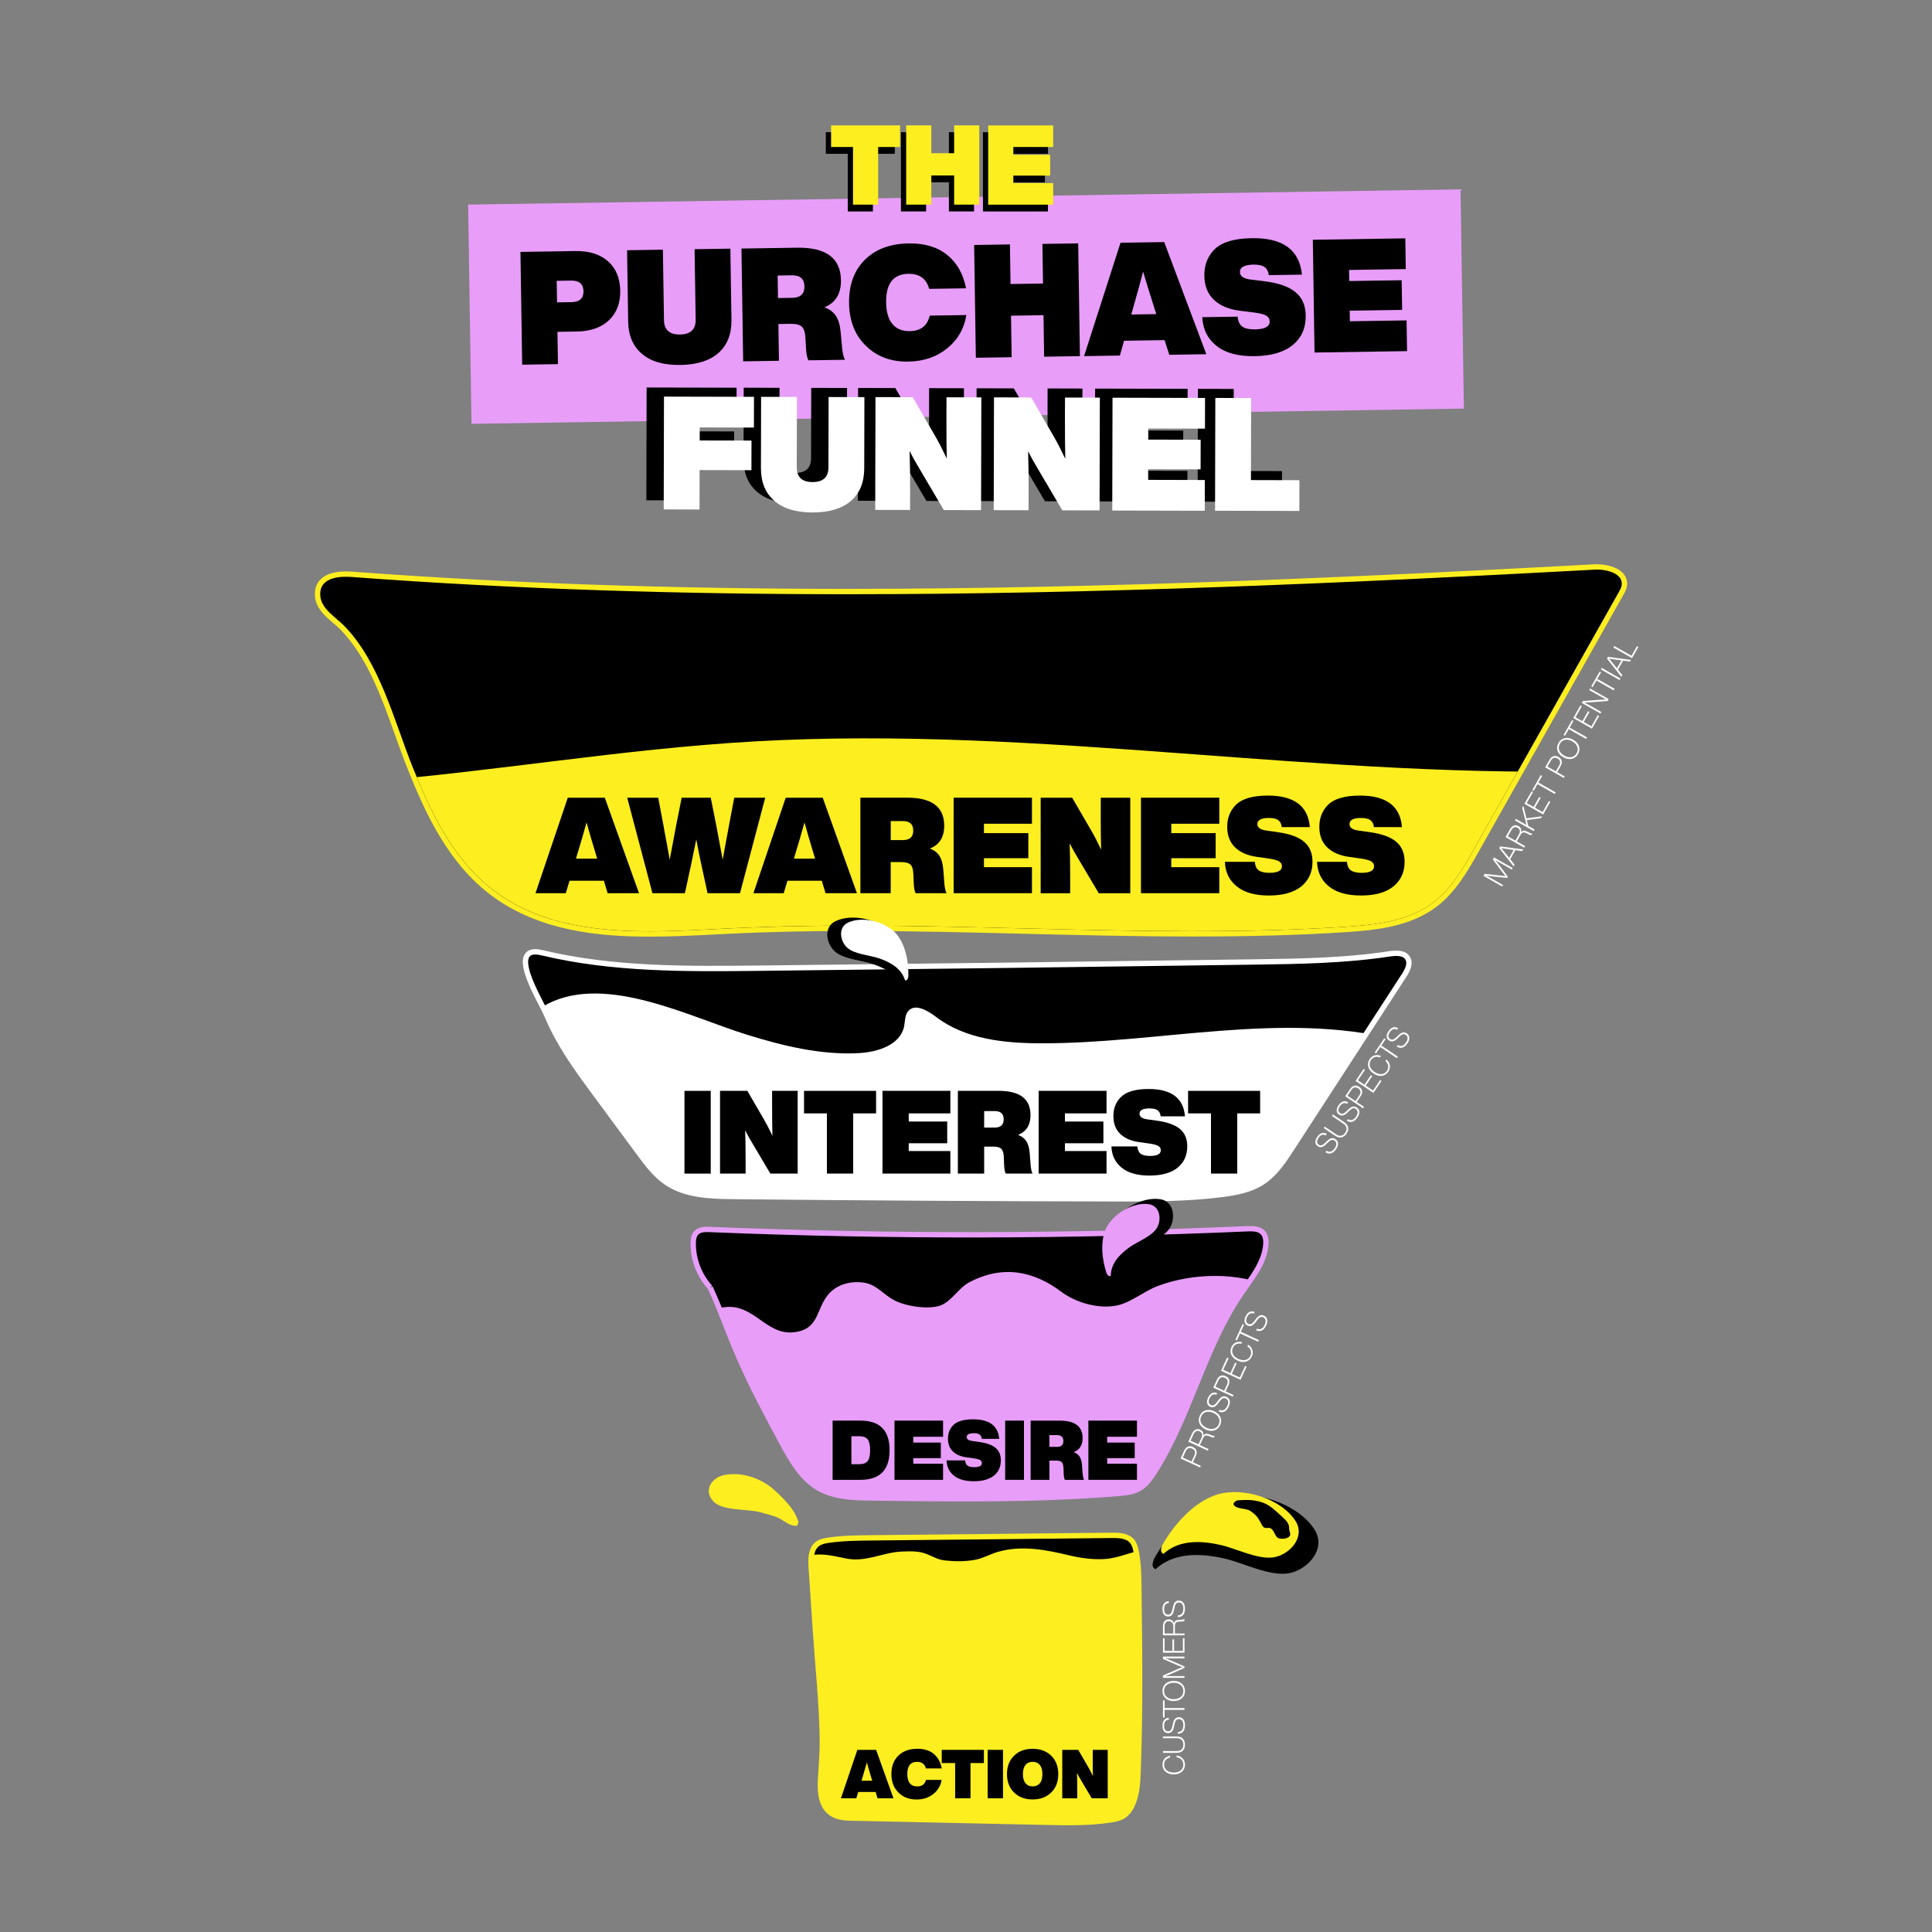 <svg xmlns="http://www.w3.org/2000/svg" xmlns:xlink="http://www.w3.org/1999/xlink" id="Layer_1" data-name="Layer 1" viewBox="0 0 800 800"><rect x="0" y="0" width="800" height="800" fill="#808080" stroke="none"/><defs><style>      .cls-1 {        fill: none;      }      .cls-2 {        fill: #e89df9;      }      .cls-3 {        clip-path: url(#clippath-1);      }      .cls-4 {        clip-path: url(#clippath-3);      }      .cls-5 {        clip-path: url(#clippath-4);      }      .cls-6 {        clip-path: url(#clippath-2);      }      .cls-7 {        stroke: #e89df9;      }      .cls-7, .cls-8, .cls-9 {        stroke-miterlimit: 10;        stroke-width: 2.21px;      }      .cls-8 {        stroke: #fff;      }      .cls-9 {        stroke: #fdee20;      }      .cls-10 {        fill: #fff;      }      .cls-11 {        fill: #fdee20;      }      .cls-12 {        clip-path: url(#clippath);      }    </style><clipPath id="clippath"><path class="cls-1" d="M294.08,533.11c-4.51-4.92-7.08-11.58-7.03-18.26.01-1.57.22-3.28,1.32-4.41,1.37-1.41,3.58-1.42,5.54-1.34,74.15,3.04,148.42,2.94,222.56-.3,2.29-.1,4.89-.08,6.44,1.6,1.21,1.31,1.39,3.28,1.24,5.06-.64,7.46-5.75,13.62-9.99,19.79-15.54,22.64-21.29,50.74-35.93,73.98-1.8,2.86-3.85,5.74-6.83,7.33-2.51,1.33-5.42,1.61-8.25,1.84-33.97,2.79-68.11,2.33-102.19,1.88-7.53-.1-15.43-.3-21.96-4.05-7.15-4.1-11.4-11.73-15.31-18.99-6.16-11.45-12.33-22.91-17.52-34.83-5.69-13.06-6.47-16.85-12.09-29.31"></path></clipPath><clipPath id="clippath-1"><path class="cls-1" d="M335.9,648.99c-.23-3.5-.19-7.61,2.62-9.7,1.28-.95,2.92-1.27,4.5-1.51,5.86-.87,11.81-.93,17.74-.99,33.22-.34,66.44-.68,99.66-1.03,3.03-.03,6.49.13,8.4,2.49.88,1.08,1.27,2.47,1.56,3.84,1.06,4.96,1.13,10.07,1.2,15.14.32,25.37.64,50.76-.31,76.11-.17,4.51-.4,9.12-2.1,13.3-.87,2.15-2.19,4.21-4.18,5.4-1.49.9-3.24,1.24-4.96,1.51-8.97,1.4-18.11,1.21-27.19,1.01-26.54-.57-53.07-1.15-79.61-1.72-2.99-.06-6.14-.18-8.67-1.77-4.76-3-5.11-9.39-4.79-14.43.36-5.61.83-11.2.74-16.83-.24-14.99-1.89-30.07-2.89-45.04-.57-8.59-1.14-17.19-1.71-25.78Z"></path></clipPath><clipPath id="clippath-2"><path class="cls-1" d="M145.53,238.9c171.19,12.81,343.22,6.28,514.64-3.03,5.03-.27,12.14,1.58,11.31,6.55-.16.96-.65,1.84-1.13,2.69-19.94,35.39-39.88,70.78-59.82,106.17-4.62,8.19-9.43,16.62-16.91,22.33-10.41,7.95-24.25,9.4-37.32,10.22-84.94,5.32-170.25-3.63-255.25.64-33.17,1.67-69.65,4.43-96.25-15.46-17-12.71-26.26-32.28-33.96-51.48-7.65-19.08-13.63-43.55-28.44-58.53-3.3-3.34-9.1-6.75-9.73-11.93-.93-7.64,7.09-8.6,12.86-8.17Z"></path></clipPath><clipPath id="clippath-3"><path class="cls-1" d="M218.42,395.43c1.36-1.77,4.08-1.39,6.25-.87,29.16,6.95,59.49,6.68,89.46,6.35,68.43-.75,136.86-1.61,205.29-2.58,18.67-.26,37.41-.54,55.87-3.35,2.73-.41,6.14-.59,7.58,1.76,1.36,2.22-.08,5.05-1.5,7.23-15.47,23.82-30.94,47.65-46.41,71.47-3.45,5.32-7.07,10.8-12.42,14.21-4.89,3.12-10.79,4.21-16.55,4.95-14.49,1.84-29.14,1.84-43.75,1.81-52.82-.1-105.63-.42-158.45-.96-9.6-.1-19.82-.39-27.78-5.76-4.66-3.14-8.09-7.76-11.43-12.28-6.38-8.64-12.76-17.29-19.14-25.93-7.16-9.7-14.12-19.47-18.81-30.65-2.22-5.3-11.88-20.64-8.23-25.4Z"></path></clipPath><clipPath id="clippath-4"><path class="cls-1" d="M994.28,238.9c171.19,12.81,343.22,6.28,514.64-3.03,5.03-.27,12.14,1.58,11.31,6.55-.16.96-.65,1.84-1.13,2.69-19.94,35.39-39.88,70.78-59.82,106.17-4.62,8.19-9.43,16.62-16.91,22.33-10.41,7.95-24.25,9.4-37.32,10.22-84.94,5.32-170.25-3.63-255.25.64-33.17,1.67-69.65,4.43-96.25-15.46-17-12.71-26.26-32.28-33.96-51.48-7.65-19.08-13.63-43.55-28.44-58.53-3.3-3.34-9.1-6.75-9.73-11.93-.93-7.64,7.09-8.6,12.86-8.17Z"></path></clipPath></defs><g><g><g><rect class="cls-2" x="194.51" y="81.58" width="410.98" height="90.79" transform="translate(-1.9 6.14) rotate(-.88)"></rect><g><path d="M215.51,104.31l22.76-.35c5.73-.09,10.23,1.33,13.51,4.25,3.28,2.92,4.96,6.97,5.04,12.13.08,5.16-1.48,9.25-4.67,12.27-3.19,3.02-7.65,4.58-13.38,4.67l-7.94.12.21,13.38-14.82.23-.71-46.7ZM230.66,125.2l5.97-.09c3.37-.05,5.03-1.56,4.98-4.54s-1.75-4.43-5.12-4.38l-5.97.09.14,8.92Z"></path><path d="M297.57,146.09c-3.67,3.25-8.94,4.93-15.8,5.03-6.91.11-12.2-1.41-15.88-4.55-3.77-3.13-5.69-7.61-5.78-13.43l-.45-29.52,14.83-.23.45,29.12c.06,4.07,2.28,6.07,6.65,6,4.37-.07,6.53-2.13,6.47-6.2l-.45-29.12,14.82-.23.45,29.52c.09,5.77-1.68,10.3-5.3,13.6Z"></path><path d="M348.09,137.38l.63,6.88c.25,2.31.65,3.88,1.19,4.71l-15.15.23c-.54-1-.87-2.57-.99-4.71l-.27-4.65c-.12-2.23-.62-3.75-1.48-4.57-.87-.82-2.39-1.21-4.58-1.18l-5.12.08.23,15.22-14.82.23-.71-46.7,23.02-.35c11.98-.18,18.04,4.29,18.18,13.43.08,5.6-2.2,9.35-6.85,11.26,2.11.75,3.69,1.93,4.75,3.54,1.05,1.6,1.71,3.8,1.97,6.6ZM322.15,123.41l5.9-.09c3.41-.05,5.09-1.63,5.05-4.74-.05-3.1-1.78-4.63-5.19-4.58l-5.9.09.14,9.31Z"></path><path d="M376.16,149.74c-7.17.11-13.02-2.05-17.55-6.49-4.57-4.39-6.92-10.3-7.03-17.74-.11-7.48,2.05-13.44,6.48-17.88,4.44-4.44,10.5-6.72,18.2-6.84,6.56-.1,11.87,1.48,15.92,4.74,4.05,3.26,6.67,7.88,7.85,13.85l-15.28.23c-1.16-4.22-4.03-6.3-8.62-6.23-6.25.1-9.32,4.06-9.2,11.88.06,3.98.94,6.96,2.63,8.95,1.69,1.99,4.07,2.96,7.13,2.91,4.55-.07,7.31-2.21,8.3-6.43l15.15-.23c-.88,5.61-3.5,10.18-7.86,13.7-4.36,3.61-9.74,5.46-16.12,5.56Z"></path><path d="M431.89,117.4l-.25-16.4,14.82-.23.71,46.7-14.82.23-.26-17.19-13.45.21.26,17.19-14.82.23-.71-46.7,14.82-.23.25,16.4,13.45-.21Z"></path><path d="M499.52,146.67l-15.35.24-1.93-6.07-16.79.26-1.74,6.13-14.82.23,15.09-46.94,18.1-.28,17.44,46.45ZM471.48,119.42l-3.05,10.81,10.36-.16-3.38-10.71c-.83-2.79-1.52-5.09-2.07-6.92l-1.86,6.98Z"></path><path d="M535.41,142.78c-3.67,3.03-8.94,4.6-15.81,4.7-6.87.11-12.13-1.3-15.81-4.22-3.72-2.92-5.7-6.89-5.96-11.92l14.63-.22c.21,2.01.88,3.4,2.03,4.17,1.15.77,2.88,1.14,5.2,1.1,4.07-.06,6.08-1.17,6.05-3.31-.02-1.05-.51-1.85-1.48-2.41-.97-.55-2.71-.99-5.2-1.3l-5.65-.7c-4.6-.58-8.19-2.09-10.76-4.53-2.57-2.43-3.89-5.75-3.96-9.94-.06-4.11,1.17-7.58,3.71-10.42,2.97-3.33,8.28-5.05,15.93-5.16,12.86-.2,19.78,4.84,20.77,15.1l-13.71.21c-.2-1.53-.79-2.65-1.76-3.35-.97-.71-2.51-1.04-4.61-1.01-3.76.06-5.62,1.09-5.59,3.1.03,1.71,1.51,2.73,4.44,3.08l5.65.7c5.87.74,10.18,2.25,12.93,4.53,2.75,2.28,4.15,5.49,4.22,9.65.08,5.07-1.68,9.12-5.26,12.15Z"></path><path d="M581.91,98.7l.19,12.72-23.48.36.07,4.59,21.71-.33.19,12.27-21.71.33.07,4.39,23.48-.36.2,12.72-38.31.59-.71-46.7,38.31-.59Z"></path></g></g><g><g><path d="M305.01,160.54l-.03,12.73-22.43-.05v5.38s21.44.05,21.44.05l-.03,12.27-21.45-.05-.04,16.33-14.83-.04.11-46.71,37.26.09Z"></path><path d="M345.12,203.67c-3.72,3.18-9.02,4.77-15.89,4.75-6.91-.02-12.18-1.63-15.8-4.83-3.71-3.2-5.56-7.71-5.54-13.53l.07-29.52,14.83.04-.07,29.13c0,4.07,2.17,6.11,6.54,6.12,4.37.01,6.57-2.02,6.58-6.09l.07-29.13,14.83.04-.07,29.52c-.02,5.77-1.86,10.27-5.54,13.5Z"></path><path d="M384.7,168.34l.02-7.61,14.43.03-.11,46.71-15.42-.04-9.8-16.62c-1.66-2.76-3.12-5.36-4.38-7.82.16,4.37.24,9.97.22,16.79l-.02,7.61-14.43-.03.11-46.71,15.42.04,9.6,16.62c1.18,2.02,2.68,4.95,4.51,8.8-.12-3.89-.17-9.82-.15-17.78Z"></path><path d="M433.77,168.46l.02-7.61,14.43.04-.11,46.71-15.42-.04-9.8-16.62c-1.66-2.76-3.12-5.36-4.38-7.82.16,4.37.24,9.97.22,16.79l-.02,7.61-14.43-.03.11-46.71,15.42.04,9.6,16.62c1.18,2.02,2.68,4.95,4.51,8.8-.12-3.89-.17-9.82-.15-17.78Z"></path><path d="M491.77,160.99l-.03,12.73-23.48-.06v4.59s21.7.05,21.7.05l-.03,12.27-21.71-.05v4.4s23.47.06,23.47.06l-.03,12.73-38.31-.09.11-46.71,38.31.09Z"></path><path d="M510.86,161.04l-.08,33.98,20.07.05-.03,12.73-34.9-.08.11-46.71,14.83.04Z"></path></g><g><path class="cls-10" d="M312.21,164.32l-.03,12.73-22.44-.05v5.38s21.44.05,21.44.05l-.03,12.27-21.45-.05-.04,16.33-14.83-.04.11-46.71,37.26.09Z"></path><path class="cls-10" d="M352.32,207.45c-3.72,3.18-9.02,4.77-15.89,4.75-6.91-.02-12.18-1.63-15.8-4.83-3.71-3.2-5.56-7.71-5.54-13.53l.07-29.52,14.83.04-.07,29.13c0,4.07,2.17,6.11,6.54,6.12,4.37.01,6.57-2.02,6.58-6.08l.07-29.13,14.82.04-.07,29.52c-.01,5.77-1.86,10.27-5.54,13.5Z"></path><path class="cls-10" d="M391.9,172.12l.02-7.61,14.43.03-.11,46.71-15.42-.04-9.8-16.62c-1.66-2.76-3.12-5.36-4.38-7.82.16,4.37.24,9.97.22,16.79l-.02,7.61-14.43-.03.11-46.71,15.42.04,9.6,16.62c1.18,2.02,2.68,4.95,4.51,8.8-.12-3.89-.17-9.82-.15-17.78Z"></path><path class="cls-10" d="M440.97,172.23l.02-7.61,14.43.03-.11,46.71-15.42-.04-9.8-16.62c-1.66-2.76-3.12-5.36-4.38-7.82.16,4.37.24,9.97.22,16.79l-.02,7.61-14.43-.03.11-46.71,15.42.04,9.6,16.62c1.18,2.01,2.68,4.95,4.51,8.8-.12-3.89-.17-9.82-.15-17.78Z"></path><path class="cls-10" d="M498.98,164.77l-.03,12.73-23.48-.06v4.59s21.7.05,21.7.05l-.03,12.27-21.71-.05v4.4s23.47.06,23.47.06l-.03,12.73-38.31-.09.11-46.71,38.31.09Z"></path><path class="cls-10" d="M518.07,164.81l-.08,33.98,20.07.05-.03,12.73-34.9-.08.11-46.71,14.83.04Z"></path></g></g><g><g><path d="M341.96,54.75h28.57v8.94h-9.08v23.87h-10.41v-23.87h-9.08v-8.94Z"></path><path d="M392.92,66.26v-11.52h10.41v32.81h-10.41v-12.07h-9.45v12.07h-10.41v-32.81h10.41v11.52h9.45Z"></path><path d="M433.93,54.75v8.94h-16.5v3.23h15.25v8.62h-15.25v3.09h16.5v8.94h-26.91v-32.81h26.91Z"></path></g><g><path class="cls-11" d="M344.13,51.93h28.57v8.94h-9.08v23.87h-10.41v-23.87h-9.08v-8.94Z"></path><path class="cls-11" d="M395.09,63.44v-11.52h10.41v32.81h-10.41v-12.07h-9.45v12.07h-10.41v-32.81h10.41v11.52h9.45Z"></path><path class="cls-11" d="M436.1,51.93v8.94h-16.5v3.23h15.25v8.62h-15.25v3.09h16.5v8.94h-26.91v-32.81h26.91Z"></path></g></g></g><g><g><path class="cls-7" d="M294.08,533.11c-4.51-4.92-7.08-11.58-7.03-18.26.01-1.57.22-3.28,1.32-4.41,1.37-1.41,3.58-1.42,5.54-1.34,74.15,3.04,148.42,2.94,222.56-.3,2.29-.1,4.89-.08,6.44,1.6,1.21,1.31,1.39,3.28,1.24,5.06-.64,7.46-5.75,13.62-9.99,19.79-15.54,22.64-21.29,50.74-35.93,73.98-1.8,2.86-3.85,5.74-6.83,7.33-2.51,1.33-5.42,1.61-8.25,1.84-33.97,2.79-68.11,2.33-102.19,1.88-7.53-.1-15.43-.3-21.96-4.05-7.15-4.1-11.4-11.73-15.31-18.99-6.16-11.45-12.33-22.91-17.52-34.83-5.69-13.06-6.47-16.85-12.09-29.31"></path><g><g class="cls-12"><path class="cls-2" d="M283.54,568.53c-4.06-12.74,3.32-25.89,16.85-27.3,11.82-1.23,16.8,11.5,28.04,10.46,11.88-1.1,9.01-11.31,16.2-17.32,3.54-2.96,8.49-3.98,13.11-3.25,5.49.87,7.89,4.95,12.92,7.48,4.76,2.38,14.56,3.89,19.35,1.72,4.34-1.97,6.99-7.04,11.39-9.37,13.85-7.31,26.63-4.64,38.01,3.91,6.08,4.57,15.72,7.38,23.44,5.63,5.56-1.26,10.94-5.85,16.49-7.96,14.22-5.38,33.26-6.01,47.32.56,6.16,2.88,11.96,6.41,18.15,9.24,8.72,4,18.31,6.57,23.08,15.48,20.78,38.81-27.6,83.89-62.61,88.54-53.29,7.08-109.11-1.32-162.34-4.25-13.99-.77-27.96-.67-41.95-.64-5.08.01-13.66,1.79-18.08-1.45-9.59-7.03-13.4-27.63-11.3-38.38s9.86-20.87,11.93-33.12Z"></path></g><g><path d="M344.77,588.25h11.57c8.01,0,12.02,4.09,12.02,12.26s-4.04,12.26-12.12,12.26h-11.47v-24.52ZM352.55,606.29h3.3c1.61,0,2.75-.44,3.43-1.31.68-.87,1.02-2.36,1.02-4.48s-.34-3.6-1.02-4.48c-.68-.87-1.82-1.31-3.43-1.31h-3.3v11.57Z"></path><path d="M390.5,588.25v6.68h-12.33v2.41h11.4v6.44h-11.4v2.31h12.33v6.68h-20.11v-24.52h20.11Z"></path><path d="M411.57,611.01c-1.95,1.56-4.73,2.34-8.33,2.34s-6.36-.78-8.26-2.34c-1.93-1.56-2.94-3.66-3.03-6.3h7.68c.09,1.06.44,1.79,1.03,2.2s1.5.62,2.72.62c2.13,0,3.2-.56,3.2-1.69,0-.55-.25-.98-.76-1.27-.5-.3-1.41-.54-2.72-.72l-2.96-.41c-2.41-.34-4.28-1.17-5.61-2.46-1.33-1.3-2-3.05-2-5.25s.68-3.97,2.03-5.44c1.58-1.72,4.38-2.58,8.4-2.58,6.75,0,10.34,2.7,10.78,8.09h-7.2c-.09-.8-.39-1.39-.89-1.77-.51-.38-1.31-.57-2.41-.57-1.97,0-2.96.53-2.96,1.58,0,.9.77,1.45,2.31,1.65l2.96.41c3.08.44,5.33,1.26,6.75,2.48,1.42,1.22,2.13,2.92,2.13,5.1,0,2.66-.95,4.78-2.86,6.34Z"></path><path d="M424,612.77h-7.78v-24.52h7.78v24.52Z"></path><path d="M448.03,606.67l.28,3.62c.11,1.22.31,2.04.58,2.48h-7.95c-.28-.53-.44-1.35-.48-2.48l-.1-2.44c-.05-1.17-.29-1.97-.74-2.41-.45-.44-1.25-.65-2.39-.65h-2.69v7.99h-7.78v-24.52h12.09c6.29,0,9.43,2.4,9.43,7.2,0,2.94-1.23,4.89-3.68,5.85,1.1.41,1.92,1.04,2.46,1.89.54.85.87,2.01.98,3.48ZM434.53,599.13h3.1c1.79,0,2.69-.81,2.69-2.44s-.9-2.45-2.69-2.45h-3.1v4.89Z"></path><path d="M470.79,588.25v6.68h-12.33v2.41h11.4v6.44h-11.4v2.31h12.33v6.68h-20.11v-24.52h20.11Z"></path></g></g><g><path class="cls-10" d="M488.85,603.92l1.51-3.28c.38-.83.89-1.36,1.53-1.62.64-.25,1.33-.21,2.07.14s1.22.84,1.45,1.49c.22.65.15,1.39-.24,2.21l-1.21,2.61,3.27,1.51-.31.67-8.09-3.73ZM493.37,605.19l1.21-2.61c.28-.61.34-1.15.18-1.62-.16-.47-.53-.84-1.11-1.11-.57-.26-1.08-.3-1.55-.12-.46.18-.84.58-1.12,1.19l-1.21,2.61,3.6,1.66Z"></path><path class="cls-10" d="M500.52,593.83l1.36.55c.4.16.78.21,1.11.16l-.33.71c-.32.05-.69-.01-1.12-.2l-1.05-.43c-.57-.24-1.04-.28-1.4-.14-.36.14-.67.5-.94,1.08l-1.3,2.81,3.6,1.66-.31.67-8.09-3.73,1.54-3.34c.37-.81.86-1.37,1.46-1.66.6-.3,1.24-.29,1.93.03.53.25.9.58,1.12,1s.27.9.17,1.44c.56-.75,1.31-.95,2.24-.58ZM496.26,598.06l1.26-2.74c.27-.58.33-1.1.2-1.56-.13-.47-.47-.83-1.02-1.08-.52-.24-1-.25-1.42-.04-.42.21-.78.63-1.06,1.24l-1.23,2.67,3.27,1.51Z"></path><path class="cls-10" d="M505.25,590.11c-.53,1.15-1.34,1.89-2.44,2.21-1.1.33-2.28.2-3.53-.38-1.26-.58-2.12-1.4-2.58-2.45-.46-1.04-.43-2.14.1-3.29.53-1.14,1.34-1.88,2.44-2.21,1.1-.33,2.28-.2,3.53.38,1.26.58,2.12,1.4,2.58,2.44.46,1.05.43,2.15-.1,3.29ZM502.6,591.6c.92-.25,1.6-.84,2.03-1.78.44-.95.45-1.85.04-2.71-.4-.85-1.14-1.53-2.23-2.04-1.08-.5-2.08-.63-3.01-.38-.92.26-1.59.85-2.03,1.79s-.45,1.84-.05,2.69c.42.87,1.16,1.56,2.24,2.05,1.08.5,2.08.62,3,.37Z"></path><path class="cls-10" d="M508.8,582.42c-.98,2.11-2.37,2.8-4.17,2.05l.32-.69c1.39.58,2.47.03,3.24-1.64.33-.73.44-1.36.33-1.89-.12-.53-.44-.92-.97-1.17-.44-.2-.86-.21-1.26,0-.4.2-.85.64-1.36,1.32l-.53.72c-.54.73-1.08,1.21-1.62,1.44s-1.12.2-1.75-.09c-.64-.29-1.03-.77-1.17-1.43-.15-.66-.02-1.41.36-2.25.46-.99,1.02-1.64,1.68-1.94.66-.3,1.36-.29,2.1.03l-.32.69c-1.21-.49-2.16.02-2.84,1.5-.3.65-.4,1.21-.3,1.69.1.47.37.81.82,1.02.46.21.87.22,1.26.04.39-.18.83-.6,1.33-1.27l.53-.72c.59-.8,1.15-1.31,1.69-1.53.54-.22,1.1-.19,1.7.09.71.33,1.15.85,1.33,1.56.17.71.04,1.53-.39,2.47Z"></path><path class="cls-10" d="M502.38,574.59l1.52-3.28c.38-.83.89-1.36,1.53-1.62.64-.25,1.33-.21,2.07.14.74.34,1.23.84,1.45,1.49.22.65.15,1.39-.24,2.21l-1.21,2.61,3.27,1.51-.31.67-8.09-3.73ZM506.9,575.87l1.21-2.61c.28-.61.34-1.15.18-1.62-.16-.47-.53-.84-1.11-1.11-.57-.26-1.08-.3-1.55-.12-.46.18-.84.58-1.12,1.19l-1.21,2.61,3.6,1.66Z"></path><path class="cls-10" d="M508.12,562.16l.61.28-2.21,4.78,2.94,1.36,2-4.33.61.28-2,4.33,3.31,1.53,2.21-4.78.61.28-2.52,5.45-8.09-3.73,2.52-5.45Z"></path><path class="cls-10" d="M518.36,561.7c-.51,1.1-1.3,1.8-2.38,2.11-1.08.32-2.25.19-3.53-.4-1.27-.59-2.14-1.4-2.61-2.43-.45-1.03-.43-2.09.07-3.18.41-.88,1-1.5,1.77-1.87.77-.37,1.66-.43,2.65-.18l-.31.68c-.79-.17-1.49-.11-2.1.18-.61.29-1.07.79-1.39,1.47-.42.9-.42,1.77-.02,2.61.41.83,1.16,1.5,2.27,2.01,1.11.51,2.1.65,2.99.42.9-.23,1.57-.79,1.99-1.7.33-.71.38-1.42.17-2.14s-.68-1.31-1.43-1.78l.31-.67c.92.55,1.52,1.27,1.78,2.17.26.9.19,1.8-.22,2.7Z"></path><path class="cls-10" d="M511.55,554.73l2.97-6.43.61.28-1.33,2.88,7.48,3.45-.32.69-7.48-3.45-1.32,2.86-.61-.28Z"></path><path class="cls-10" d="M524.31,548.81c-.98,2.11-2.36,2.8-4.17,2.05l.32-.69c1.39.58,2.47.03,3.24-1.64.33-.73.44-1.36.33-1.89-.12-.53-.44-.92-.97-1.17-.44-.2-.86-.21-1.26,0-.4.2-.85.64-1.36,1.32l-.53.72c-.54.73-1.08,1.21-1.62,1.44-.54.23-1.12.2-1.75-.09-.64-.29-1.03-.77-1.17-1.43-.15-.66-.02-1.41.36-2.25.46-.99,1.02-1.64,1.68-1.94.66-.3,1.36-.29,2.1.03l-.32.69c-1.21-.49-2.16.02-2.84,1.5-.3.65-.4,1.21-.3,1.69.1.47.37.81.82,1.02.45.21.87.22,1.26.04.39-.18.83-.6,1.33-1.27l.53-.72c.59-.8,1.15-1.31,1.69-1.53.54-.22,1.1-.19,1.7.09.71.33,1.16.85,1.33,1.56.17.71.04,1.53-.39,2.47Z"></path></g></g><g><path class="cls-9" d="M335.9,648.99c-.23-3.5-.19-7.61,2.62-9.7,1.28-.95,2.92-1.27,4.5-1.51,5.86-.87,11.81-.93,17.74-.99,33.22-.34,66.44-.68,99.66-1.03,3.03-.03,6.49.13,8.4,2.49.88,1.08,1.27,2.47,1.56,3.84,1.06,4.96,1.13,10.07,1.2,15.14.32,25.37.64,50.76-.31,76.11-.17,4.51-.4,9.12-2.1,13.3-.87,2.15-2.19,4.21-4.18,5.4-1.49.9-3.24,1.24-4.96,1.51-8.97,1.4-18.11,1.21-27.19,1.01-26.54-.57-53.07-1.15-79.61-1.72-2.99-.06-6.14-.18-8.67-1.77-4.76-3-5.11-9.39-4.79-14.43.36-5.61.83-11.2.74-16.83-.24-14.99-1.89-30.07-2.89-45.04-.57-8.59-1.14-17.19-1.71-25.78Z"></path><g><g class="cls-3"><path class="cls-11" d="M328.61,650.08c4.06-9.27,14.6-6.16,21.74-4.74,8.43,1.68,15.2-2.64,23.43-2.89,3.27-.1,6.56-.24,9.63.92,2.78,1.05,4.81,2.45,7.87,2.78,4.16.45,8.53.5,12.66-.31,3.35-.66,6.1-2.36,9.38-3.28,10.02-2.83,20-.77,29.79,1.56,4.59,1.09,9.47,1.71,14.21,1.45,5.43-.29,10.25-2.73,15.51-3.65,8.69-1.52,18.06-2.84,23.26,5.41,7.13,11.31,7.16,27.46,7.05,40.34-.09,11-.78,21.99-1.18,32.98-.35,9.42,1.81,20.93-1.47,29.97-2.53,7-10.18,11.44-16.91,13.43-11.26,3.34-24.65,1.55-36.28,1.68-14.73.16-29.44.82-44.16,1.11-29.1.58-58.36-1.89-87.27-5.12-6.61-.74-16.63.11-19.71-6.67-4.69-10.33-5.12-22.59-4.55-33.69.27-5.25.77-10.49,1.02-15.75.31-6.68-.6-14.46,1.43-21,2.18-7.05,7.67-13.91,12.28-19.52,1.41-1.72,5.59-8.25,8.74-7.97"></path></g><g><path d="M369.96,744.63h-6.59l-.79-2.62h-7.21l-.79,2.62h-6.36l6.79-20.05h7.77l7.18,20.05ZM358.1,732.75l-1.38,4.62h4.45l-1.38-4.62c-.34-1.2-.62-2.2-.84-2.99l-.84,2.99Z"></path><path d="M379.5,745.14c-3.08,0-5.58-.97-7.49-2.9-1.93-1.91-2.9-4.47-2.9-7.66s.97-5.75,2.9-7.63c1.93-1.88,4.55-2.82,7.86-2.82,2.82,0,5.08.71,6.8,2.14s2.81,3.43,3.28,6h-6.56c-.47-1.82-1.69-2.73-3.66-2.73-2.68,0-4.03,1.68-4.03,5.04,0,1.71.36,2.99,1.07,3.86.71.86,1.73,1.29,3.04,1.29,1.95,0,3.15-.9,3.6-2.7h6.5c-.41,2.4-1.57,4.35-3.46,5.83-1.9,1.52-4.21,2.28-6.96,2.28Z"></path><path d="M389.95,724.58h17.46v5.46h-5.55v14.58h-6.36v-14.58h-5.55v-5.46Z"></path><path d="M415.32,744.63h-6.36v-20.05h6.36v20.05Z"></path><path d="M427.59,745.11c-3.19,0-5.75-.96-7.69-2.87-1.95-1.9-2.93-4.44-2.93-7.63s.99-5.72,2.96-7.63c1.95-1.9,4.5-2.84,7.66-2.84s5.7.95,7.69,2.84c1.95,1.91,2.93,4.46,2.93,7.63s-.98,5.73-2.93,7.63c-1.97,1.92-4.53,2.87-7.69,2.87ZM424.67,738.44c.71.84,1.69,1.27,2.93,1.27s2.22-.42,2.96-1.27c.71-.83,1.07-2.1,1.07-3.83s-.35-2.93-1.06-3.79c-.7-.85-1.69-1.28-2.97-1.28s-2.27.43-2.97,1.28c-.7.85-1.06,2.12-1.06,3.79s.37,3,1.1,3.83Z"></path><path d="M452.48,727.85v-3.27h6.2v20.05h-6.62l-4.22-7.12c-.71-1.18-1.34-2.3-1.89-3.35.08,1.88.11,4.28.11,7.21v3.27h-6.2v-20.05h6.62l4.14,7.12c.51.86,1.16,2.12,1.94,3.77-.06-1.67-.08-4.21-.08-7.63Z"></path></g></g><g><path class="cls-10" d="M490.67,730.71c0,1.21-.43,2.18-1.28,2.92-.84.74-1.97,1.11-3.38,1.11s-2.53-.37-3.39-1.11c-.84-.74-1.26-1.71-1.26-2.92,0-.97.27-1.78.82-2.44.55-.66,1.32-1.08,2.33-1.28v.75c-.79.17-1.4.52-1.83,1.04-.43.52-.64,1.16-.64,1.92,0,.99.36,1.79,1.08,2.38.72.58,1.68.88,2.9.88s2.18-.29,2.89-.88c.73-.58,1.09-1.38,1.09-2.38,0-.78-.25-1.45-.74-2.01s-1.17-.91-2.04-1.01v-.74c1.07.11,1.91.52,2.53,1.23s.93,1.56.93,2.54Z"></path><path class="cls-10" d="M489.78,719.93c.58.59.88,1.43.88,2.5s-.29,1.91-.88,2.49c-.59.6-1.44.9-2.55.9h-5.67v-.74h5.67c.92,0,1.61-.23,2.07-.69.46-.46.69-1.11.69-1.96s-.23-1.52-.69-1.98-1.15-.69-2.07-.69h-5.67v-.74h5.67c1.11,0,1.96.3,2.55.9Z"></path><path class="cls-10" d="M490.67,714.34c0,2.33-.98,3.53-2.93,3.6v-.76c1.5-.06,2.25-1,2.25-2.84,0-.8-.17-1.42-.49-1.85s-.79-.65-1.37-.65c-.48,0-.87.17-1.15.52-.28.35-.51.94-.68,1.77l-.17.88c-.18.89-.47,1.56-.86,1.99-.39.43-.93.65-1.63.65s-1.26-.27-1.67-.81c-.41-.54-.61-1.27-.61-2.2,0-1.09.24-1.91.71-2.46.47-.55,1.11-.83,1.92-.85v.76c-1.3.07-1.95.92-1.95,2.55,0,.72.14,1.27.43,1.66.29.39.68.58,1.17.58s.89-.16,1.16-.49.5-.9.68-1.71l.18-.88c.2-.98.5-1.67.89-2.1.4-.42.92-.63,1.58-.63.78,0,1.4.29,1.86.86.45.57.68,1.37.68,2.41Z"></path><path class="cls-10" d="M481.56,711.17v-7.08h.68v3.17h8.23v.76h-8.23v3.15h-.68Z"></path><path class="cls-10" d="M490.67,700.2c0,1.27-.43,2.28-1.29,3.03-.86.76-1.98,1.14-3.37,1.14s-2.51-.38-3.37-1.14c-.86-.75-1.29-1.76-1.29-3.03s.43-2.27,1.29-3.03c.86-.76,1.98-1.14,3.37-1.14s2.51.38,3.37,1.14,1.29,1.77,1.29,3.03ZM488.89,702.66c.73-.61,1.1-1.43,1.1-2.46s-.37-1.87-1.1-2.48c-.72-.61-1.68-.91-2.88-.91s-2.16.3-2.89.91c-.73.62-1.09,1.44-1.09,2.48s.36,1.86,1.09,2.46c.74.62,1.71.93,2.89.93s2.14-.31,2.88-.93Z"></path><path class="cls-10" d="M487.54,689.54l-5.98-2.6v-.98h8.91v.73h-4.68c-1.05,0-2.11,0-3.18-.02.56.21,1.08.41,1.55.61l6.31,2.75v.65l-6.31,2.77c-.46.18-.98.39-1.56.61,1.07-.02,2.13-.03,3.19-.03h4.68v.73h-8.91v-.98l6.08-2.65c.6-.25,1.25-.51,1.94-.79-1.15-.44-1.83-.71-2.04-.8Z"></path><path class="cls-10" d="M481.56,678.33h.68v5.27h3.24v-4.77h.68v4.77h3.64v-5.27h.68v6.01h-8.91v-6.01Z"></path><path class="cls-10" d="M487.93,670.77l1.46-.08c.43-.03.79-.13,1.08-.33v.78c-.27.18-.63.28-1.1.29l-1.14.05c-.62.03-1.06.18-1.33.46-.27.28-.4.74-.4,1.37v3.09h3.97v.74h-8.91v-3.68c0-.89.21-1.6.62-2.12.42-.52,1.01-.78,1.76-.78.58,0,1.06.15,1.43.44s.62.71.76,1.24c.19-.92.79-1.41,1.79-1.46ZM485.84,676.4v-3.02c0-.63-.16-1.13-.48-1.5-.32-.37-.78-.55-1.38-.55s-1.01.19-1.31.56c-.3.37-.44.89-.44,1.57v2.94h3.6Z"></path><path class="cls-10" d="M490.67,666.04c0,2.33-.98,3.53-2.93,3.6v-.76c1.5-.06,2.25-1,2.25-2.84,0-.8-.17-1.42-.49-1.85s-.79-.65-1.37-.65c-.48,0-.87.17-1.15.52-.28.35-.51.94-.68,1.77l-.17.88c-.18.89-.47,1.56-.86,1.99-.39.43-.93.65-1.63.65s-1.26-.27-1.67-.81c-.41-.54-.61-1.27-.61-2.2,0-1.09.24-1.91.71-2.46.47-.55,1.11-.83,1.92-.85v.76c-1.3.07-1.95.92-1.95,2.55,0,.72.14,1.27.43,1.66.29.39.68.58,1.17.58s.89-.16,1.16-.49.5-.9.68-1.71l.18-.88c.2-.98.5-1.67.89-2.1.4-.42.92-.63,1.58-.63.78,0,1.4.29,1.86.86.45.57.68,1.37.68,2.41Z"></path></g></g><g><g><path d="M269.12,386.74c-19.77,0-45.02-1.91-64.98-16.84-17.79-13.31-27.05-33.8-34.32-51.96-1.74-4.35-3.37-8.89-5.08-13.69-5.82-16.26-11.84-33.07-23.11-44.48-.79-.8-1.75-1.62-2.76-2.48-3.17-2.71-6.76-5.78-7.28-10.09-.31-2.53.25-4.62,1.66-6.21,2.41-2.72,6.8-3.29,10.05-3.29.75,0,1.54.03,2.33.09,64.25,4.81,131.44,7.14,205.4,7.14,106.95,0,211.76-4.89,309.1-10.17.34-.02.68-.03,1.04-.03,3.51,0,8.04.93,10.24,3.53,1.04,1.23,1.45,2.73,1.18,4.34-.2,1.17-.76,2.17-1.26,3.05l-59.82,106.17c-4.42,7.84-9.43,16.73-17.2,22.67-10.61,8.11-24.56,9.61-37.92,10.44-18.77,1.18-39.12,1.75-62.21,1.75s-47.31-.58-70.38-1.15c-23.06-.56-46.9-1.15-70.34-1.15-19.21,0-36.33.39-52.34,1.19l-4.02.21c-9.15.47-18.61.96-27.96.96Z"></path><path class="cls-11" d="M661.15,235.84c4.92,0,11.11,1.92,10.33,6.58-.16.96-.65,1.84-1.13,2.69-19.94,35.39-39.88,70.78-59.82,106.17-4.62,8.19-9.43,16.62-16.91,22.33-10.41,7.95-24.25,9.4-37.32,10.22-20.69,1.3-41.41,1.75-62.14,1.75-46.88,0-93.83-2.3-140.72-2.3-17.48,0-34.94.32-52.4,1.2-10.45.52-21.23,1.16-31.93,1.16-23.25,0-46.1-2.99-64.32-16.62-17-12.71-26.26-32.28-33.96-51.48-7.65-19.08-13.63-43.55-28.44-58.53-3.3-3.34-9.1-6.75-9.73-11.93-.81-6.68,5.23-8.26,10.61-8.26.77,0,1.52.03,2.24.09,68.39,5.12,136.92,7.15,205.48,7.15,103.07,0,206.21-4.59,309.16-10.17.32-.02.65-.03.98-.03M661.15,233.64c-.37,0-.74,0-1.1.03-92.66,5.03-201.83,10.17-309.04,10.17-73.93,0-141.09-2.34-205.32-7.14-.82-.06-1.63-.09-2.41-.09-5.07,0-8.73,1.23-10.88,3.66-1.63,1.83-2.27,4.21-1.93,7.07.57,4.73,4.34,7.95,7.66,10.79.99.85,1.93,1.65,2.69,2.42,11.1,11.24,17.08,27.93,22.86,44.08,1.72,4.81,3.35,9.36,5.1,13.72,7.33,18.3,16.66,38.95,34.69,52.43,20.22,15.12,45.7,17.06,65.64,17.06,9.38,0,18.86-.49,28.02-.96l4.02-.2c15.99-.8,33.09-1.19,52.29-1.19,23.42,0,47.26.58,70.31,1.15,23.08.57,46.94,1.15,70.41,1.15s43.47-.57,62.27-1.75c13.54-.85,27.67-2.37,38.53-10.67,7.95-6.08,13.02-15.07,17.49-23l45.88-81.42,13.94-24.74c.52-.91,1.16-2.05,1.38-3.41.32-1.94-.17-3.75-1.42-5.23-2.44-2.89-7.33-3.92-11.09-3.92h0Z"></path></g><g><g class="cls-6"><path class="cls-11" d="M1073.88,287.11c-66.64-6.47-138.22.46-204.68,9.45-66.46,8.99-132.48,20.18-201.81,22.5-119.7,4.01-235.73-18.85-354.93-12.06-55.18,3.14-107.55,12.51-162.33,16.84-53.4,4.22-108.73,3.52-160.26-2-28.37-3.04-55.61-7.53-84.55-9.74-28.95-2.21-60.84-1.93-87.05,4.06l2.44,120.3,1345.35-27.32-92.17-122.02Z"></path></g><g><path d="M264.6,369.86h-13l-1.55-5.17h-14.22l-1.55,5.17h-12.55l13.38-39.54h15.33l14.16,39.54ZM241.22,346.43l-2.72,9.11h8.77l-2.72-9.11c-.67-2.37-1.22-4.33-1.67-5.89l-1.67,5.89Z"></path><path d="M301.81,342.04l2.22-11.72h12.83l-10.44,39.54h-13.44l-2.61-12.05c-.55-2.41-1.24-5.83-2.05-10.27-.7,3.55-1.41,6.98-2.11,10.27l-2.61,12.05h-13.44l-10.44-39.54h12.83l2.22,11.72c0,.11.09.66.28,1.64.18.98.5,2.65.94,5,.44,2.35.89,4.79,1.33,7.3,1.26-6.78,2.13-11.42,2.61-13.94l2.33-11.72h12.05l2.33,11.72c.48,2.52,1.35,7.16,2.61,13.94.44-2.52.89-4.95,1.33-7.3.44-2.35.76-4.02.94-5,.18-.98.28-1.53.28-1.64Z"></path><path d="M354.84,369.86h-13l-1.55-5.17h-14.22l-1.55,5.17h-12.55l13.38-39.54h15.33l14.16,39.54ZM331.46,346.43l-2.72,9.11h8.77l-2.72-9.11c-.67-2.37-1.22-4.33-1.67-5.89l-1.67,5.89Z"></path><path d="M390.6,360.03l.44,5.83c.18,1.96.5,3.29.94,4h-12.83c-.44-.85-.7-2.18-.78-4l-.17-3.94c-.07-1.89-.47-3.18-1.19-3.89-.72-.7-2.01-1.06-3.86-1.06h-4.33v12.88h-12.55v-39.54h19.49c10.14,0,15.22,3.87,15.22,11.61,0,4.74-1.98,7.89-5.94,9.44,1.78.67,3.1,1.68,3.97,3.05.87,1.37,1.4,3.24,1.58,5.61ZM368.83,347.87h5c2.89,0,4.33-1.31,4.33-3.94s-1.44-3.94-4.33-3.94h-5v7.88Z"></path><path d="M427.31,330.32v10.77h-19.88v3.89h18.38v10.38h-18.38v3.72h19.88v10.77h-32.43v-39.54h32.43Z"></path><path d="M455.8,336.77v-6.44h12.22v39.54h-13.05l-8.33-14.05c-1.41-2.33-2.65-4.53-3.72-6.61.15,3.7.22,8.44.22,14.22v6.44h-12.22v-39.54h13.05l8.16,14.05c1,1.7,2.28,4.18,3.83,7.44-.11-3.29-.17-8.31-.17-15.05Z"></path><path d="M504.88,330.32v10.77h-19.88v3.89h18.38v10.38h-18.38v3.72h19.88v10.77h-32.43v-39.54h32.43Z"></path><path d="M538.87,367.03c-3.15,2.52-7.63,3.78-13.44,3.78s-10.25-1.26-13.33-3.78c-3.11-2.52-4.74-5.91-4.89-10.16h12.38c.15,1.7.7,2.89,1.67,3.55.96.67,2.42,1,4.39,1,3.44,0,5.17-.91,5.17-2.72,0-.89-.41-1.57-1.22-2.05-.82-.48-2.28-.87-4.39-1.17l-4.78-.67c-3.89-.55-6.91-1.88-9.05-3.97-2.15-2.09-3.22-4.92-3.22-8.47s1.09-6.4,3.28-8.77c2.55-2.78,7.07-4.17,13.55-4.17,10.88,0,16.68,4.35,17.38,13.05h-11.61c-.15-1.3-.63-2.25-1.44-2.86-.81-.61-2.11-.92-3.89-.92-3.18,0-4.78.85-4.78,2.55,0,1.44,1.24,2.33,3.72,2.67l4.78.67c4.96.7,8.59,2.04,10.88,4,2.29,1.96,3.44,4.7,3.44,8.22,0,4.29-1.54,7.7-4.61,10.22Z"></path><path d="M577.02,367.03c-3.15,2.52-7.63,3.78-13.44,3.78s-10.25-1.26-13.33-3.78c-3.11-2.52-4.74-5.91-4.89-10.16h12.38c.15,1.7.7,2.89,1.67,3.55.96.67,2.42,1,4.39,1,3.44,0,5.17-.91,5.17-2.72,0-.89-.41-1.57-1.22-2.05-.82-.48-2.28-.87-4.39-1.17l-4.78-.67c-3.89-.55-6.91-1.88-9.05-3.97-2.15-2.09-3.22-4.92-3.22-8.47s1.09-6.4,3.28-8.77c2.55-2.78,7.07-4.17,13.55-4.17,10.88,0,16.68,4.35,17.38,13.05h-11.61c-.15-1.3-.63-2.25-1.44-2.86-.81-.61-2.11-.92-3.89-.92-3.18,0-4.78.85-4.78,2.55,0,1.44,1.24,2.33,3.72,2.67l4.78.67c4.96.7,8.59,2.04,10.88,4,2.29,1.96,3.44,4.7,3.44,8.22,0,4.29-1.54,7.7-4.61,10.22Z"></path></g></g><g><path class="cls-10" d="M622.05,361.1l-3.91-5.22.48-.85,7.74,4.4-.36.63-4.07-2.31c-.92-.52-1.83-1.05-2.75-1.59.38.46.73.89,1.04,1.3l4.12,5.51-.32.57-6.85-.71c-.49-.07-1.04-.15-1.66-.24.94.51,1.87,1.03,2.79,1.56l4.07,2.31-.36.63-7.74-4.4.48-.85,6.6.7c.65.08,1.34.17,2.08.27-.78-.95-1.24-1.52-1.38-1.7Z"></path><path class="cls-10" d="M630.75,351.73l-.39.69-2.88-.38-2.13,3.74,1.8,2.28-.39.68-5.96-7.54.41-.72,9.54,1.25ZM623.88,353.93l1.02,1.29,1.86-3.27-1.63-.22c-1.42-.2-2.57-.36-3.44-.49.38.46.91,1.11,1.59,1.96.22.28.42.53.59.74Z"></path><path class="cls-10" d="M632.09,344.22l1.31.66c.39.19.75.28,1.1.25l-.38.67c-.32.03-.69-.07-1.1-.29l-1.01-.52c-.55-.28-1.01-.37-1.38-.26-.37.11-.71.44-1.03.99l-1.53,2.69,3.45,1.96-.37.64-7.74-4.4,1.82-3.2c.44-.78.97-1.29,1.59-1.54.62-.25,1.26-.18,1.92.19.51.29.85.65,1.03,1.09s.19.92.04,1.45c.62-.7,1.38-.83,2.28-.39ZM627.49,348.08l1.49-2.62c.31-.55.42-1.07.33-1.54-.09-.48-.4-.86-.92-1.16-.5-.28-.97-.34-1.41-.16-.44.18-.83.56-1.16,1.15l-1.45,2.56,3.13,1.78Z"></path><path class="cls-10" d="M638.55,338l-.45.79-5.87.78.62,2.45,2.58,1.47-.36.64-7.74-4.4.36-.64,4.38,2.49-1.77-7.09.49-.86,1.29,5.22,6.47-.85Z"></path><path class="cls-10" d="M634.2,327.63l.59.33-2.6,4.58,2.82,1.6,2.36-4.14.59.33-2.36,4.14,3.17,1.8,2.6-4.58.59.33-2.97,5.22-7.74-4.4,2.97-5.22Z"></path><path class="cls-10" d="M634.49,327.12l3.5-6.16.59.33-1.56,2.75,7.16,4.07-.38.66-7.16-4.07-1.56,2.74-.59-.33Z"></path><path class="cls-10" d="M639.82,317.74l1.79-3.14c.45-.79,1-1.28,1.66-1.48.66-.2,1.34-.09,2.05.31.71.4,1.15.94,1.32,1.61.17.67.03,1.4-.42,2.19l-1.42,2.5,3.13,1.78-.37.64-7.74-4.4ZM644.23,319.39l1.42-2.5c.33-.58.43-1.11.31-1.6-.12-.49-.46-.89-1.01-1.2-.54-.31-1.05-.39-1.53-.25s-.88.5-1.22,1.09l-1.42,2.5,3.45,1.96Z"></path><path class="cls-10" d="M653.43,312.24c-.63,1.1-1.5,1.77-2.62,2-1.12.24-2.29.01-3.49-.67-1.2-.68-1.99-1.57-2.36-2.65-.38-1.08-.25-2.17.38-3.27.62-1.09,1.49-1.76,2.62-2,1.12-.23,2.29,0,3.49.67,1.2.68,1.99,1.57,2.36,2.65s.25,2.17-.38,3.27ZM650.66,313.51c.94-.17,1.67-.7,2.18-1.6.52-.91.6-1.81.27-2.7-.32-.88-1.01-1.62-2.05-2.22-1.04-.59-2.03-.8-2.96-.64-.94.18-1.66.72-2.17,1.62-.51.9-.6,1.79-.27,2.68.34.9,1.02,1.65,2.05,2.23,1.03.58,2.02.79,2.96.62Z"></path><path class="cls-10" d="M647.44,304.34l3.5-6.16.59.33-1.56,2.75,7.16,4.07-.38.66-7.16-4.07-1.56,2.74-.59-.33Z"></path><path class="cls-10" d="M654.4,292.11l.59.33-2.6,4.58,2.82,1.6,2.36-4.14.59.33-2.36,4.14,3.17,1.8,2.6-4.58.59.33-2.97,5.22-7.74-4.4,2.97-5.22Z"></path><path class="cls-10" d="M662.17,288.08l-4.14-2.36.37-.64,7.74,4.4-.45.79-6.8.51c-1.27.08-2.19.12-2.76.12.95.52,1.89,1.05,2.82,1.57l4.14,2.36-.37.64-7.74-4.4.45-.79,6.8-.51c1.27-.08,2.19-.12,2.76-.12-.95-.52-1.89-1.05-2.82-1.57Z"></path><path class="cls-10" d="M658.89,284.21l3.5-6.16.59.33-1.57,2.75,7.16,4.07-.38.66-7.16-4.07-1.56,2.74-.59-.33Z"></path><path class="cls-10" d="M670.99,280.96l-.37.64-7.74-4.4.37-.64,7.74,4.4Z"></path><path class="cls-10" d="M675.37,273.24l-.39.69-2.88-.38-2.13,3.74,1.8,2.28-.39.69-5.96-7.54.41-.72,9.54,1.25ZM668.51,275.44l1.02,1.29,1.86-3.27-1.63-.22c-1.42-.2-2.57-.36-3.44-.49.38.46.91,1.11,1.59,1.96.22.28.42.53.59.74Z"></path><path class="cls-10" d="M668.4,267.48l7.16,4.07,2.27-3.99.59.33-2.63,4.63-7.74-4.4.37-.64Z"></path></g></g><g><path class="cls-8" d="M218.42,395.43c1.36-1.77,4.08-1.39,6.25-.87,29.16,6.95,59.49,6.68,89.46,6.35,68.43-.75,136.86-1.61,205.29-2.58,18.67-.26,37.41-.54,55.87-3.35,2.73-.41,6.14-.59,7.58,1.76,1.36,2.22-.08,5.05-1.5,7.23-15.47,23.82-30.94,47.65-46.41,71.47-3.45,5.32-7.07,10.8-12.42,14.21-4.89,3.12-10.79,4.21-16.55,4.95-14.49,1.84-29.14,1.84-43.75,1.81-52.82-.1-105.63-.42-158.45-.96-9.6-.1-19.82-.39-27.78-5.76-4.66-3.14-8.09-7.76-11.43-12.28-6.38-8.64-12.76-17.29-19.14-25.93-7.16-9.7-14.12-19.47-18.81-30.65-2.22-5.3-11.88-20.64-8.23-25.4Z"></path><g><path d="M376.13,408.3c.22-7.04-1.33-16.1-6.29-21.58-5.22-5.78-16.73-8.77-23.92-5.26-5.11,2.49-3.75,9.46-.13,12.59s10.96,3.58,15.47,5.09c5.78,1.93,11.47,5.09,13.22,11.09.89.03,1.3-.33,1.64-1.94Z"></path><path class="cls-10" d="M376.13,404.36c.18-5.85-1.11-13.37-5.22-17.92-4.34-4.8-13.89-7.28-19.86-4.36-4.24,2.07-3.12,7.85-.11,10.45s9.1,2.98,12.85,4.23c4.8,1.6,9.52,4.23,10.98,9.21.74.03,1.08-.28,1.36-1.61Z"></path></g><g><g class="cls-4"><path class="cls-10" d="M355.71,436.06c7.77-.42,17.05-3.38,18.65-10.99.46-2.2.25-4.72,1.73-6.42,2.9-3.33,8.13-.13,11.65,2.54,12.05,9.12,28.09,10.78,43.2,10.82,49.27.11,99.36-13.36,147.19-1.52,2.53.63,5.21,1.42,6.9,3.41,1.51,1.78,1.97,4.2,2.35,6.51,3.3,19.81,5.23,41.66-5.61,58.55-7.1,11.07-18.93,18.45-31.39,22.63-12.47,4.18-25.69,5.49-38.78,6.71-104.4,9.72-209.12,15.93-313.93,18.63-10.11.26-22.43-.77-26.87-9.86-2.51-5.13-1.49-11.22-.22-16.78,4.07-17.85,10.21-35.23,18.25-51.67,6.25-12.78,15.38-22.75,22.98-34.55,4.46-6.93,7.67-14.79,15.44-18.63,24.17-11.96,58.45,5.65,81.67,12.89,15.14,4.72,30.81,8.59,46.8,7.74Z"></path></g><g><path d="M294.3,485.96h-10.88v-34.26h10.88v34.26Z"></path><path d="M319.71,457.28v-5.58h10.59v34.26h-11.31l-7.22-12.17c-1.22-2.02-2.29-3.93-3.22-5.73.13,3.21.19,7.31.19,12.32v5.58h-10.59v-34.26h11.31l7.07,12.17c.87,1.48,1.97,3.62,3.32,6.45-.1-2.85-.14-7.2-.14-13.04Z"></path><path d="M332.94,451.7h29.83v9.33h-9.48v24.92h-10.88v-24.92h-9.48v-9.33Z"></path><path d="M393.52,451.7v9.33h-17.23v3.37h15.93v9h-15.93v3.22h17.23v9.33h-28.1v-34.26h28.1Z"></path><path d="M426.38,477.44l.38,5.05c.16,1.7.43,2.86.82,3.46h-11.12c-.38-.74-.61-1.89-.67-3.46l-.14-3.42c-.06-1.64-.41-2.76-1.04-3.37-.62-.61-1.74-.91-3.34-.91h-3.75v11.16h-10.88v-34.26h16.89c8.79,0,13.18,3.35,13.18,10.06,0,4.11-1.72,6.83-5.15,8.18,1.54.58,2.69,1.46,3.44,2.65.75,1.19,1.21,2.81,1.37,4.86ZM407.52,466.91h4.33c2.5,0,3.75-1.14,3.75-3.42s-1.25-3.42-3.75-3.42h-4.33v6.83Z"></path><path d="M458.19,451.7v9.33h-17.23v3.37h15.93v9h-15.93v3.22h17.23v9.33h-28.1v-34.26h28.1Z"></path><path d="M487.64,483.51c-2.73,2.18-6.61,3.27-11.64,3.27s-8.89-1.09-11.55-3.27c-2.69-2.18-4.11-5.12-4.23-8.81h10.73c.13,1.48.61,2.5,1.44,3.08.83.58,2.1.87,3.8.87,2.98,0,4.47-.79,4.47-2.36,0-.77-.35-1.36-1.06-1.78-.71-.42-1.97-.75-3.8-1.01l-4.14-.58c-3.37-.48-5.98-1.63-7.84-3.44-1.86-1.81-2.79-4.26-2.79-7.34s.95-5.55,2.84-7.6c2.21-2.41,6.13-3.61,11.74-3.61,9.43,0,14.45,3.77,15.06,11.31h-10.06c-.13-1.12-.55-1.95-1.25-2.48-.71-.53-1.83-.79-3.37-.79-2.76,0-4.14.74-4.14,2.21,0,1.25,1.08,2.02,3.22,2.31l4.14.58c4.3.61,7.44,1.76,9.43,3.46,1.99,1.7,2.98,4.07,2.98,7.12,0,3.72-1.33,6.67-3.99,8.85Z"></path><path d="M491.97,451.7h29.83v9.33h-9.48v24.92h-10.88v-24.92h-9.48v-9.33Z"></path></g></g><g><path class="cls-10" d="M553.28,475.78c-1.3,1.93-2.78,2.38-4.44,1.35l.43-.63c1.28.79,2.43.42,3.45-1.1.45-.66.66-1.27.62-1.81-.03-.54-.29-.98-.77-1.31-.4-.27-.81-.34-1.24-.21-.43.13-.94.49-1.56,1.09l-.63.63c-.65.64-1.26,1.03-1.83,1.17-.57.14-1.14.02-1.71-.37-.58-.39-.89-.92-.93-1.6-.04-.67.2-1.4.72-2.16.61-.91,1.26-1.46,1.96-1.65.7-.19,1.39-.07,2.07.37l-.43.63c-1.12-.67-2.13-.33-3.04,1.03-.4.59-.59,1.13-.57,1.62.02.48.24.86.64,1.14.42.28.83.36,1.24.25s.92-.46,1.52-1.04l.63-.63c.71-.7,1.35-1.11,1.91-1.24.56-.13,1.12,0,1.67.36.65.44,1,1.02,1.06,1.75.06.73-.2,1.52-.78,2.38Z"></path><path class="cls-10" d="M558.24,466.83c.15.82-.07,1.67-.67,2.56-.6.89-1.31,1.42-2.12,1.58-.83.17-1.7-.06-2.62-.68l-4.7-3.17.41-.61,4.7,3.17c.76.51,1.46.71,2.1.59.64-.12,1.2-.54,1.67-1.24.48-.71.66-1.39.53-2.03-.13-.64-.57-1.21-1.33-1.73l-4.7-3.17.41-.61,4.7,3.17c.92.62,1.46,1.34,1.61,2.17Z"></path><path class="cls-10" d="M562.1,462.69c-1.3,1.93-2.78,2.38-4.44,1.35l.43-.63c1.28.79,2.43.42,3.45-1.1.45-.66.66-1.27.62-1.81-.03-.54-.29-.98-.77-1.31-.4-.27-.82-.34-1.24-.21-.42.13-.94.49-1.55,1.09l-.63.63c-.65.64-1.26,1.03-1.83,1.17s-1.14.02-1.71-.37c-.58-.39-.89-.92-.93-1.6-.04-.67.2-1.39.72-2.16.61-.91,1.27-1.46,1.96-1.65.7-.19,1.39-.07,2.07.37l-.43.63c-1.12-.67-2.13-.33-3.04,1.03-.4.59-.59,1.13-.57,1.62.02.48.24.86.64,1.14.42.28.83.36,1.24.25.41-.12.92-.46,1.52-1.04l.63-.63c.71-.7,1.35-1.11,1.91-1.24.56-.13,1.12,0,1.67.36.65.44,1,1.02,1.06,1.75s-.2,1.52-.78,2.38Z"></path><path class="cls-10" d="M557.02,453.94l2.02-3c.51-.75,1.1-1.2,1.77-1.35.67-.15,1.35,0,2.02.47s1.08,1.02,1.19,1.7c.12.68-.08,1.39-.59,2.15l-1.61,2.39,2.99,2.01-.41.61-7.39-4.98ZM561.28,455.92l1.61-2.39c.37-.55.52-1.08.43-1.57-.08-.49-.39-.92-.92-1.27-.52-.35-1.02-.47-1.51-.37-.49.1-.92.44-1.3,1l-1.61,2.39,3.29,2.22Z"></path><path class="cls-10" d="M564.67,442.59l.56.38-2.94,4.37,2.69,1.81,2.67-3.95.56.38-2.67,3.95,3.02,2.04,2.94-4.37.56.38-3.36,4.98-7.39-4.98,3.36-4.98Z"></path><path class="cls-10" d="M574.86,443.77c-.68,1-1.57,1.57-2.69,1.71-1.11.14-2.25-.18-3.42-.96-1.16-.78-1.89-1.72-2.19-2.82-.28-1.09-.09-2.13.58-3.12.54-.8,1.22-1.32,2.04-1.57.82-.24,1.71-.16,2.65.25l-.42.62c-.75-.3-1.46-.35-2.1-.16-.65.19-1.18.6-1.61,1.23-.55.82-.7,1.68-.44,2.57.27.88.91,1.67,1.92,2.35,1.01.68,1.97.98,2.89.89.93-.08,1.67-.53,2.23-1.36.43-.64.6-1.34.51-2.08-.09-.75-.47-1.41-1.12-1.98l.41-.61c.83.69,1.3,1.5,1.41,2.43.12.93-.1,1.81-.65,2.62Z"></path><path class="cls-10" d="M569.24,435.8l3.96-5.87.56.38-1.77,2.62,6.83,4.6-.43.63-6.83-4.6-1.76,2.62-.56-.38Z"></path><path class="cls-10" d="M582.79,432c-1.3,1.93-2.78,2.38-4.44,1.35l.43-.63c1.28.79,2.43.42,3.45-1.1.45-.66.66-1.27.62-1.81-.03-.54-.29-.98-.77-1.3-.4-.27-.81-.34-1.24-.21-.42.13-.94.49-1.55,1.09l-.63.63c-.65.64-1.26,1.03-1.83,1.17s-1.14.02-1.71-.37c-.58-.39-.89-.92-.93-1.6-.04-.67.2-1.4.72-2.16.61-.91,1.26-1.46,1.96-1.65.7-.19,1.39-.07,2.07.37l-.43.63c-1.12-.67-2.13-.33-3.04,1.03-.4.6-.59,1.13-.57,1.62.02.48.24.86.64,1.14.42.28.83.36,1.24.25s.92-.46,1.52-1.04l.63-.63c.71-.7,1.35-1.11,1.91-1.24.56-.13,1.12,0,1.67.36.65.44,1,1.02,1.06,1.75.06.73-.2,1.52-.78,2.38Z"></path></g></g></g><g><path d="M459.32,530.96c-2.23-6.68-3.33-15.81-.16-22.48,3.35-7.03,13.51-13.19,21.41-11.89,5.61.93,6.31,7.98,3.73,12.03s-9.47,6.57-13.37,9.31c-4.99,3.5-9.53,8.16-9.49,14.42-.84.28-1.34.05-2.12-1.39Z"></path><path class="cls-2" d="M458.19,527.19c-1.85-5.55-2.77-13.13-.13-18.67,2.78-5.84,11.22-10.95,17.78-9.87,4.66.77,5.24,6.63,3.1,9.99-2.13,3.34-7.87,5.46-11.1,7.73-4.14,2.91-7.91,6.78-7.88,11.97-.7.24-1.11.04-1.76-1.15Z"></path></g><g><g><path d="M477.79,645.59c5.78-10.27,15.86-21.9,27.7-25.46,12.49-3.75,31.55,1.94,38.8,13.2,5.15,8-2.82,16.79-10.72,18.14s-18.8-4.36-26.57-6.12c-9.95-2.25-20.84-2.65-28.54,4.43-1.3-.73-1.57-1.6-.67-4.19Z"></path><path class="cls-11" d="M481.2,639.94c4.8-8.53,13.17-18.18,23-21.14,10.37-3.12,26.2,1.61,32.22,10.96,4.28,6.64-2.34,13.95-8.9,15.07-6.54,1.11-15.61-3.62-22.06-5.08-8.26-1.87-17.3-2.2-23.7,3.68-1.08-.6-1.3-1.33-.56-3.48Z"></path></g><path d="M511.92,621.45c.44-.28,1.33-.23,1.88-.27,1.34-.08,2.67-.12,4.02-.02s2.72.34,4.06.71c2.09.57,3.68,1.53,5.34,2.89,1.35,1.1,2.63,2.31,3.91,3.5,1.41,1.31,2.75,2.62,2.68,4.61-.03.83.29,1.38.42,2.17.17,1-.56,1.49-1.43,1.83s-2.03.36-2.92.19c-1.1-.21-1.44-.92-1.94-1.84-.45-.85-1.04-2.15-2.04-2.47-.73-.23-1.61.13-2.3-.17-.85-.37-1.12-1.28-1.53-2.02-.44-.82-.9-1.62-1.46-2.37-.76-1.02-1.88-1.86-2.93-2.56-1.24-.82-2.74-.72-4.15-1.11-.86-.24-2.1-.45-2.59-1.3-.55-.95.69-1.62.99-1.75Z"></path></g><path class="cls-11" d="M330.58,630.34c-1.09-4.93-6.09-9.8-9.75-13.18-5.51-5.07-13.57-7.81-20.92-6.39-4.87.94-8.87,6.09-4.64,10.8,3.77,4.22,14.38,3.13,19.53,4.63,2.74.8,5.42,1.28,7.9,2.52s4.28,3.35,7.44,3.05c-.04-.57.22-.41.44-1.44Z"></path></g><g class="cls-5"><path class="cls-11" d="M1922.63,287.11c-66.64-6.47-138.22.46-204.68,9.45-66.46,8.99-132.48,20.18-201.81,22.5-119.7,4.01-235.73-18.85-354.93-12.06-55.18,3.14-107.55,12.51-162.33,16.84-53.4,4.22-108.73,3.52-160.26-2-28.37-3.04-55.61-7.53-84.55-9.74-28.95-2.21-60.84-1.93-87.05,4.06l2.44,120.3,1345.35-27.32-92.17-122.02Z"></path></g></svg>